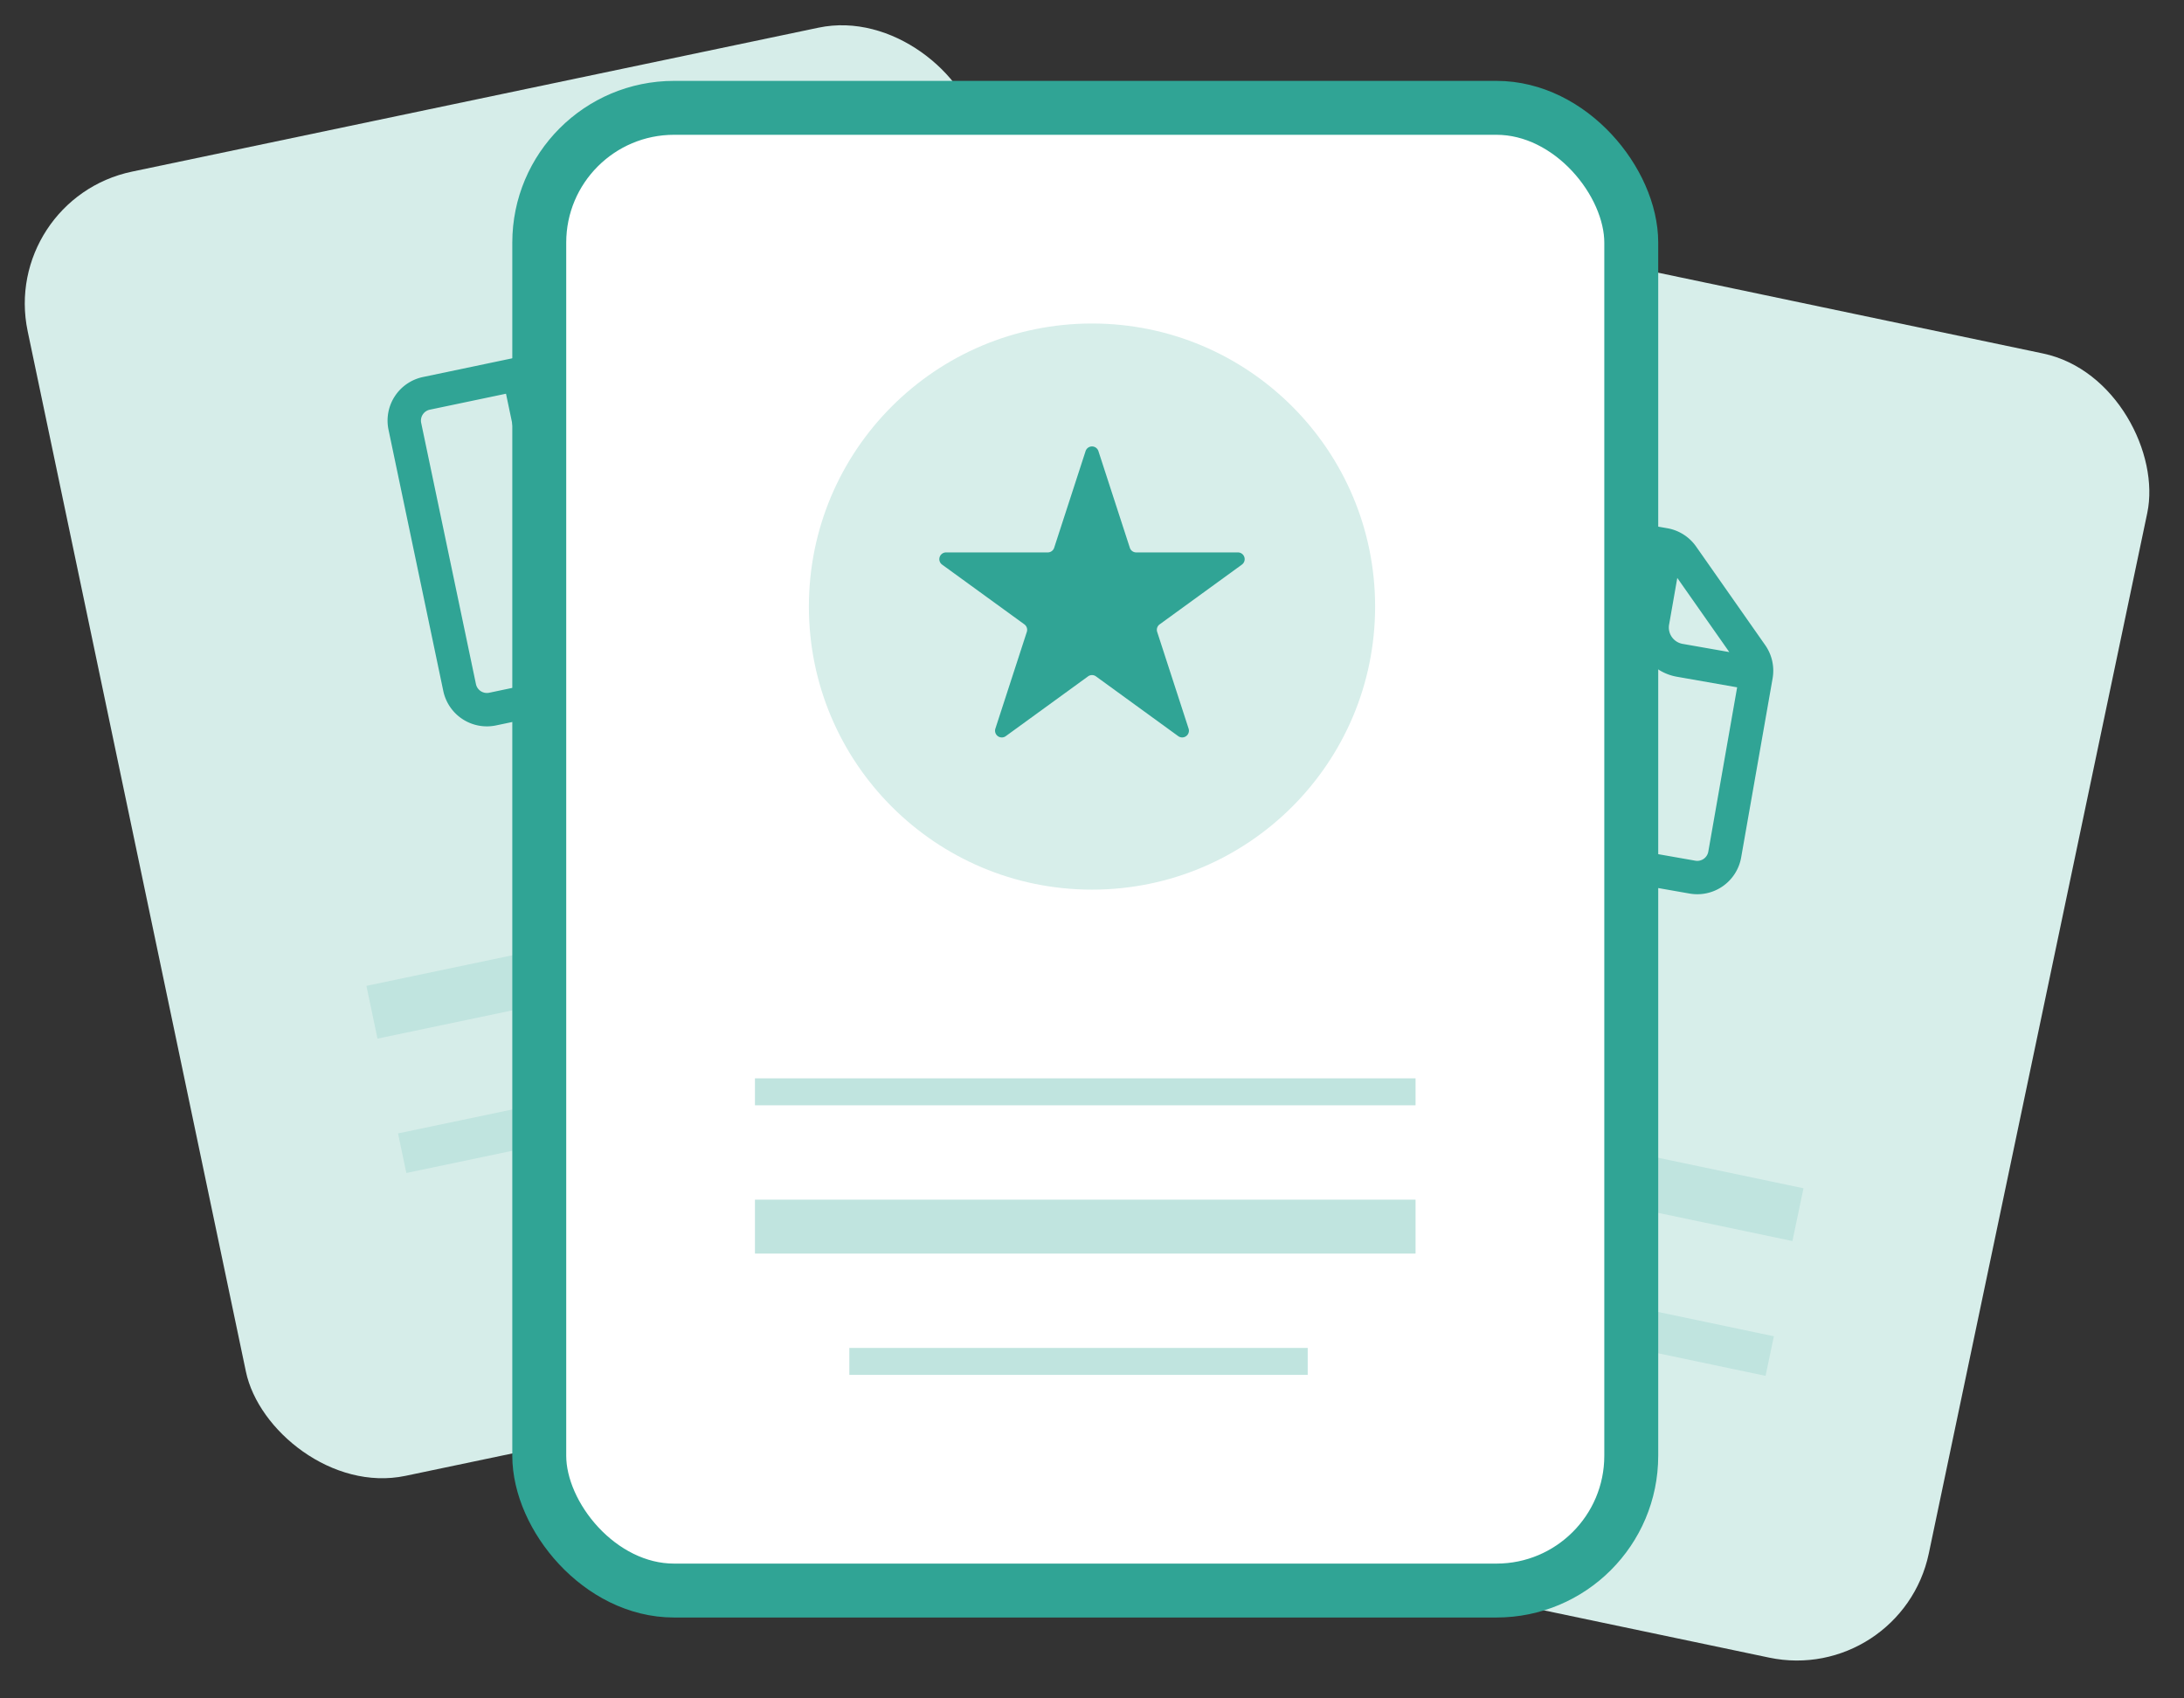 <svg xmlns="http://www.w3.org/2000/svg" width="162" height="126" fill="none" viewBox="0 0 162 126"><rect x="0" y="0" width="162" height="126" fill="#333333" stroke="none"/><rect width="69.498" height="98.861" x="93.313" y="14" fill="#d7eeea" rx="10" transform="rotate(11.856 93.313 14)"/><g clip-path="url(#a)"><path fill="#30a495" d="m122.153 41.436-5.689-.999a.83.83 0 0 0-.956.67l-3.425 19.508a.83.83 0 0 0 .67.955l13.005 2.284a.83.83 0 0 0 .956-.67l2.14-12.193-4.47-.785a3.71 3.71 0 0 1-3.016-4.3zm6.119 6.94-3.858-5.5-.607 3.459a1.234 1.234 0 0 0 1.005 1.433zm-15.202-7.697a3.304 3.304 0 0 1 3.822-2.68l6.782 1.19a3.3 3.3 0 0 1 2.134 1.354l5.13 7.321c.502.717.697 1.605.546 2.468l-2.332 13.28a3.304 3.304 0 0 1-3.822 2.68l-13.005-2.283a3.304 3.304 0 0 1-2.68-3.822z"/></g><path stroke="#c0e4df" stroke-width="4" d="m85.411 80.043 47.954 10.07"/><path stroke="#c0e4df" stroke-width="3" d="m83.316 90.532 47.954 10.071"/><rect width="72.036" height="98.861" y="14.786" fill="#d6ede9" rx="10" transform="rotate(-11.845 0 14.786)"/><path fill="#30a495" d="m37.533 29.209-5.654 1.185a.83.83 0 0 0-.638.977l4.064 19.385a.83.83 0 0 0 .977.638l12.923-2.71a.83.83 0 0 0 .638-.976l-2.54-12.115-4.442.93a3.71 3.71 0 0 1-4.396-2.872zm8.258 4.171-5.624-3.675.72 3.438a1.235 1.235 0 0 0 1.466.958zm-16.973-1.5a3.304 3.304 0 0 1 2.553-3.909l6.74-1.413a3.3 3.3 0 0 1 2.484.465l7.482 4.893a3.3 3.3 0 0 1 1.423 2.088L52.266 47.2a3.304 3.304 0 0 1-2.553 3.908l-12.923 2.71a3.304 3.304 0 0 1-3.908-2.554z"/><path stroke="#c0e4df" stroke-width="4" d="m27.59 75.096 47.957-10.053"/><path stroke="#c0e4df" stroke-width="3" d="M29.833 85.554 77.79 75.501"/><rect width="81" height="110" x="40" y="8" fill="#fff" stroke="#30a495" stroke-width="4" rx="10"/><circle cx="81" cy="45" r="21" fill="#d7eeea"/><path fill="#30a495" d="M80.525 33.464a.5.5 0 0 1 .95 0l2.331 7.173a.5.5 0 0 0 .476.346h7.543a.5.5 0 0 1 .294.904l-6.103 4.434a.5.5 0 0 0-.181.559l2.33 7.174a.5.5 0 0 1-.769.559l-6.102-4.434a.5.5 0 0 0-.588 0l-6.102 4.434a.5.5 0 0 1-.77-.56l2.331-7.173a.5.5 0 0 0-.181-.56l-6.103-4.433a.5.5 0 0 1 .294-.904h7.543a.5.5 0 0 0 .476-.346z"/><path stroke="#c0e4df" stroke-width="2" d="M56 81h49"/><path stroke="#c0e4df" stroke-width="4" d="M56 91h49"/><path stroke="#c0e4df" stroke-width="2" d="M63 101h34"/><defs><clipPath id="a"><path fill="#fff" d="m107.711 33.035 32.513 5.709-5.709 32.512-32.513-5.708z"/></clipPath></defs></svg>